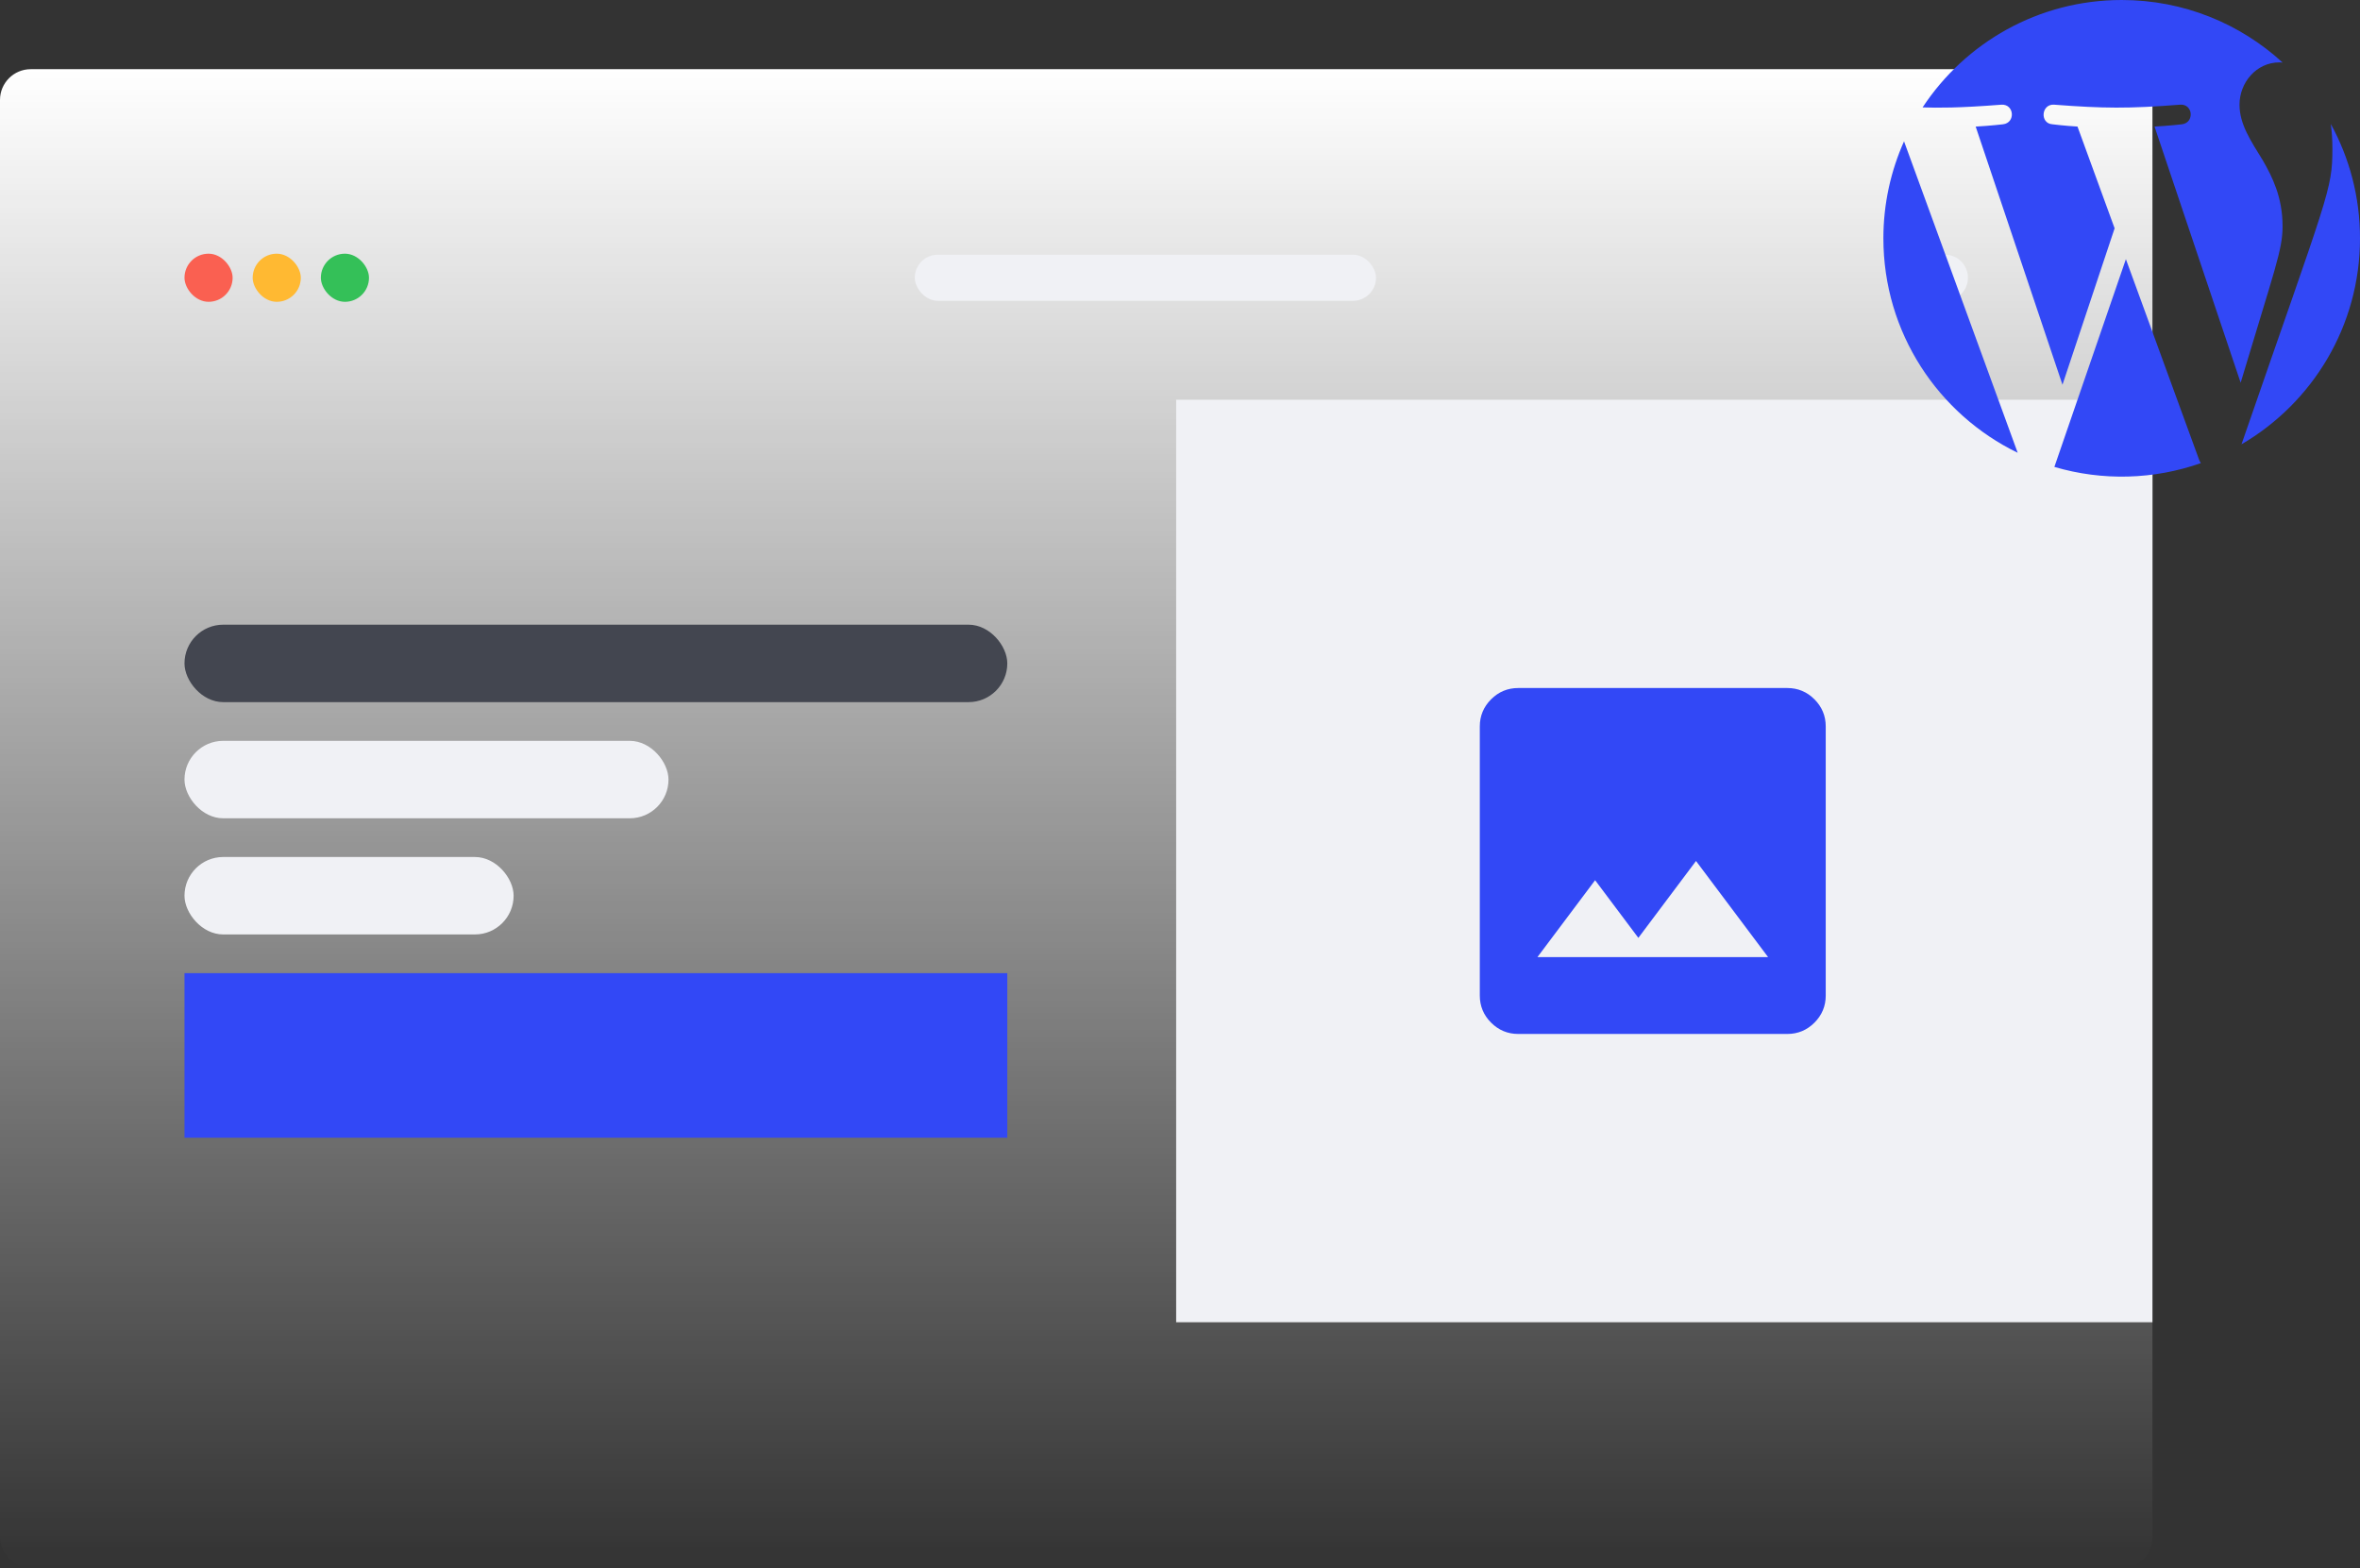 <svg width="307" height="204" viewBox="0 0 307 204" fill="none" xmlns="http://www.w3.org/2000/svg">
<rect x="0" y="0" width="307" height="204" fill="#333333" stroke="none"/>
<g clip-path="url(#clip0_1_70)">
<g clip-path="url(#clip1_1_70)">
<rect y="9" width="280" height="195" rx="4" fill="url(#paint0_linear_1_70)"/>
<rect x="24" y="33" width="6.261" height="6.261" rx="3.13" fill="#FA6051"/>
<rect x="32.87" y="33" width="6.261" height="6.261" rx="3.13" fill="#FFB932"/>
<rect x="41.739" y="33" width="6.261" height="6.261" rx="3.13" fill="#34C058"/>
<rect x="119" y="33.13" width="60" height="6" rx="3" fill="#F0F1F5"/>
<circle cx="253" cy="36.13" r="3" fill="#F0F1F5"/>
<rect x="24" y="81.261" width="107.034" height="10.074" rx="5.037" fill="#434650"/>
<rect x="24" y="96.372" width="62.961" height="10.074" rx="5.037" fill="#F0F1F5"/>
<rect x="24" y="111.482" width="42.814" height="10.074" rx="5.037" fill="#F0F1F5"/>
<rect x="24" y="126.593" width="107.034" height="21.407" fill="#3248F6"/>
<rect x="153" y="52" width="170" height="120" fill="#F0F1F5"/>
<mask id="mask0_1_70" style="mask-type:alpha" maskUnits="userSpaceOnUse" x="185" y="82" width="60" height="60">
<rect x="185" y="82" width="60" height="60" fill="#D9D9D9"/>
</mask>
<g mask="url(#mask0_1_70)">
<path d="M197.5 134.5C196.125 134.5 194.948 134.01 193.969 133.031C192.99 132.052 192.5 130.875 192.5 129.5V94.5C192.5 93.125 192.99 91.948 193.969 90.969C194.948 89.99 196.125 89.5 197.5 89.5H232.5C233.875 89.5 235.052 89.99 236.031 90.969C237.01 91.948 237.5 93.125 237.5 94.5V129.5C237.5 130.875 237.01 132.052 236.031 133.031C235.052 134.01 233.875 134.5 232.5 134.5H197.5ZM200 124.5H230L220.625 112L213.125 122L207.5 114.5L200 124.5Z" fill="#3248F6"/>
</g>
</g>
<g clip-path="url(#clip2_1_70)">
<path fill-rule="evenodd" clip-rule="evenodd" d="M303.202 16.127C303.336 17.116 303.41 18.172 303.41 19.313C303.41 24.763 302.905 25.07 291.584 57.797C300.8 52.421 307 42.436 307 31C307 25.609 305.624 20.541 303.202 16.127ZM276.546 33.712L267.243 60.738C273.52 62.585 280.173 62.397 286.295 60.246C286.211 60.112 286.137 59.969 286.075 59.817L276.546 33.712ZM296.928 29.435C296.928 25.603 295.552 22.949 294.371 20.884C292.802 18.33 291.326 16.17 291.326 13.616C291.326 10.767 293.49 8.113 296.534 8.113C296.671 8.113 296.801 8.131 296.934 8.137C291.419 3.084 284.072 0 276 0C265.172 0 255.642 5.555 250.1 13.971C252.074 14.033 254.725 14.059 260.357 13.618C262.028 13.519 262.224 15.974 260.556 16.169C260.556 16.169 258.876 16.368 257.006 16.467L268.296 50.047L275.079 29.698L270.25 16.464C268.582 16.368 267.001 16.169 267.001 16.169C265.33 16.07 265.525 13.516 267.196 13.616C273.604 14.108 276.883 14.146 283.623 13.616C285.294 13.516 285.492 15.971 283.821 16.169C283.821 16.169 282.138 16.368 280.272 16.464L291.475 49.789C295.899 35.008 296.928 32.535 296.928 29.435ZM245 31C245 43.27 252.13 53.875 262.472 58.9L247.685 18.384C245.964 22.24 245 26.505 245 31Z" fill="#3248F6"/>
</g>
</g>
<defs>
<linearGradient id="paint0_linear_1_70" x1="140" y1="9" x2="140" y2="204" gradientUnits="userSpaceOnUse">
<stop stop-color="white"/>
<stop offset="1" stop-color="white" stop-opacity="0"/>
</linearGradient>
<clipPath id="clip0_1_70">
<rect width="307" height="204" fill="white"/>
</clipPath>
<clipPath id="clip1_1_70">
<rect y="9" width="280" height="195" rx="4" fill="white"/>
</clipPath>
<clipPath id="clip2_1_70">
<rect width="62" height="62" fill="white" transform="translate(245)"/>
</clipPath>
</defs>
</svg>
